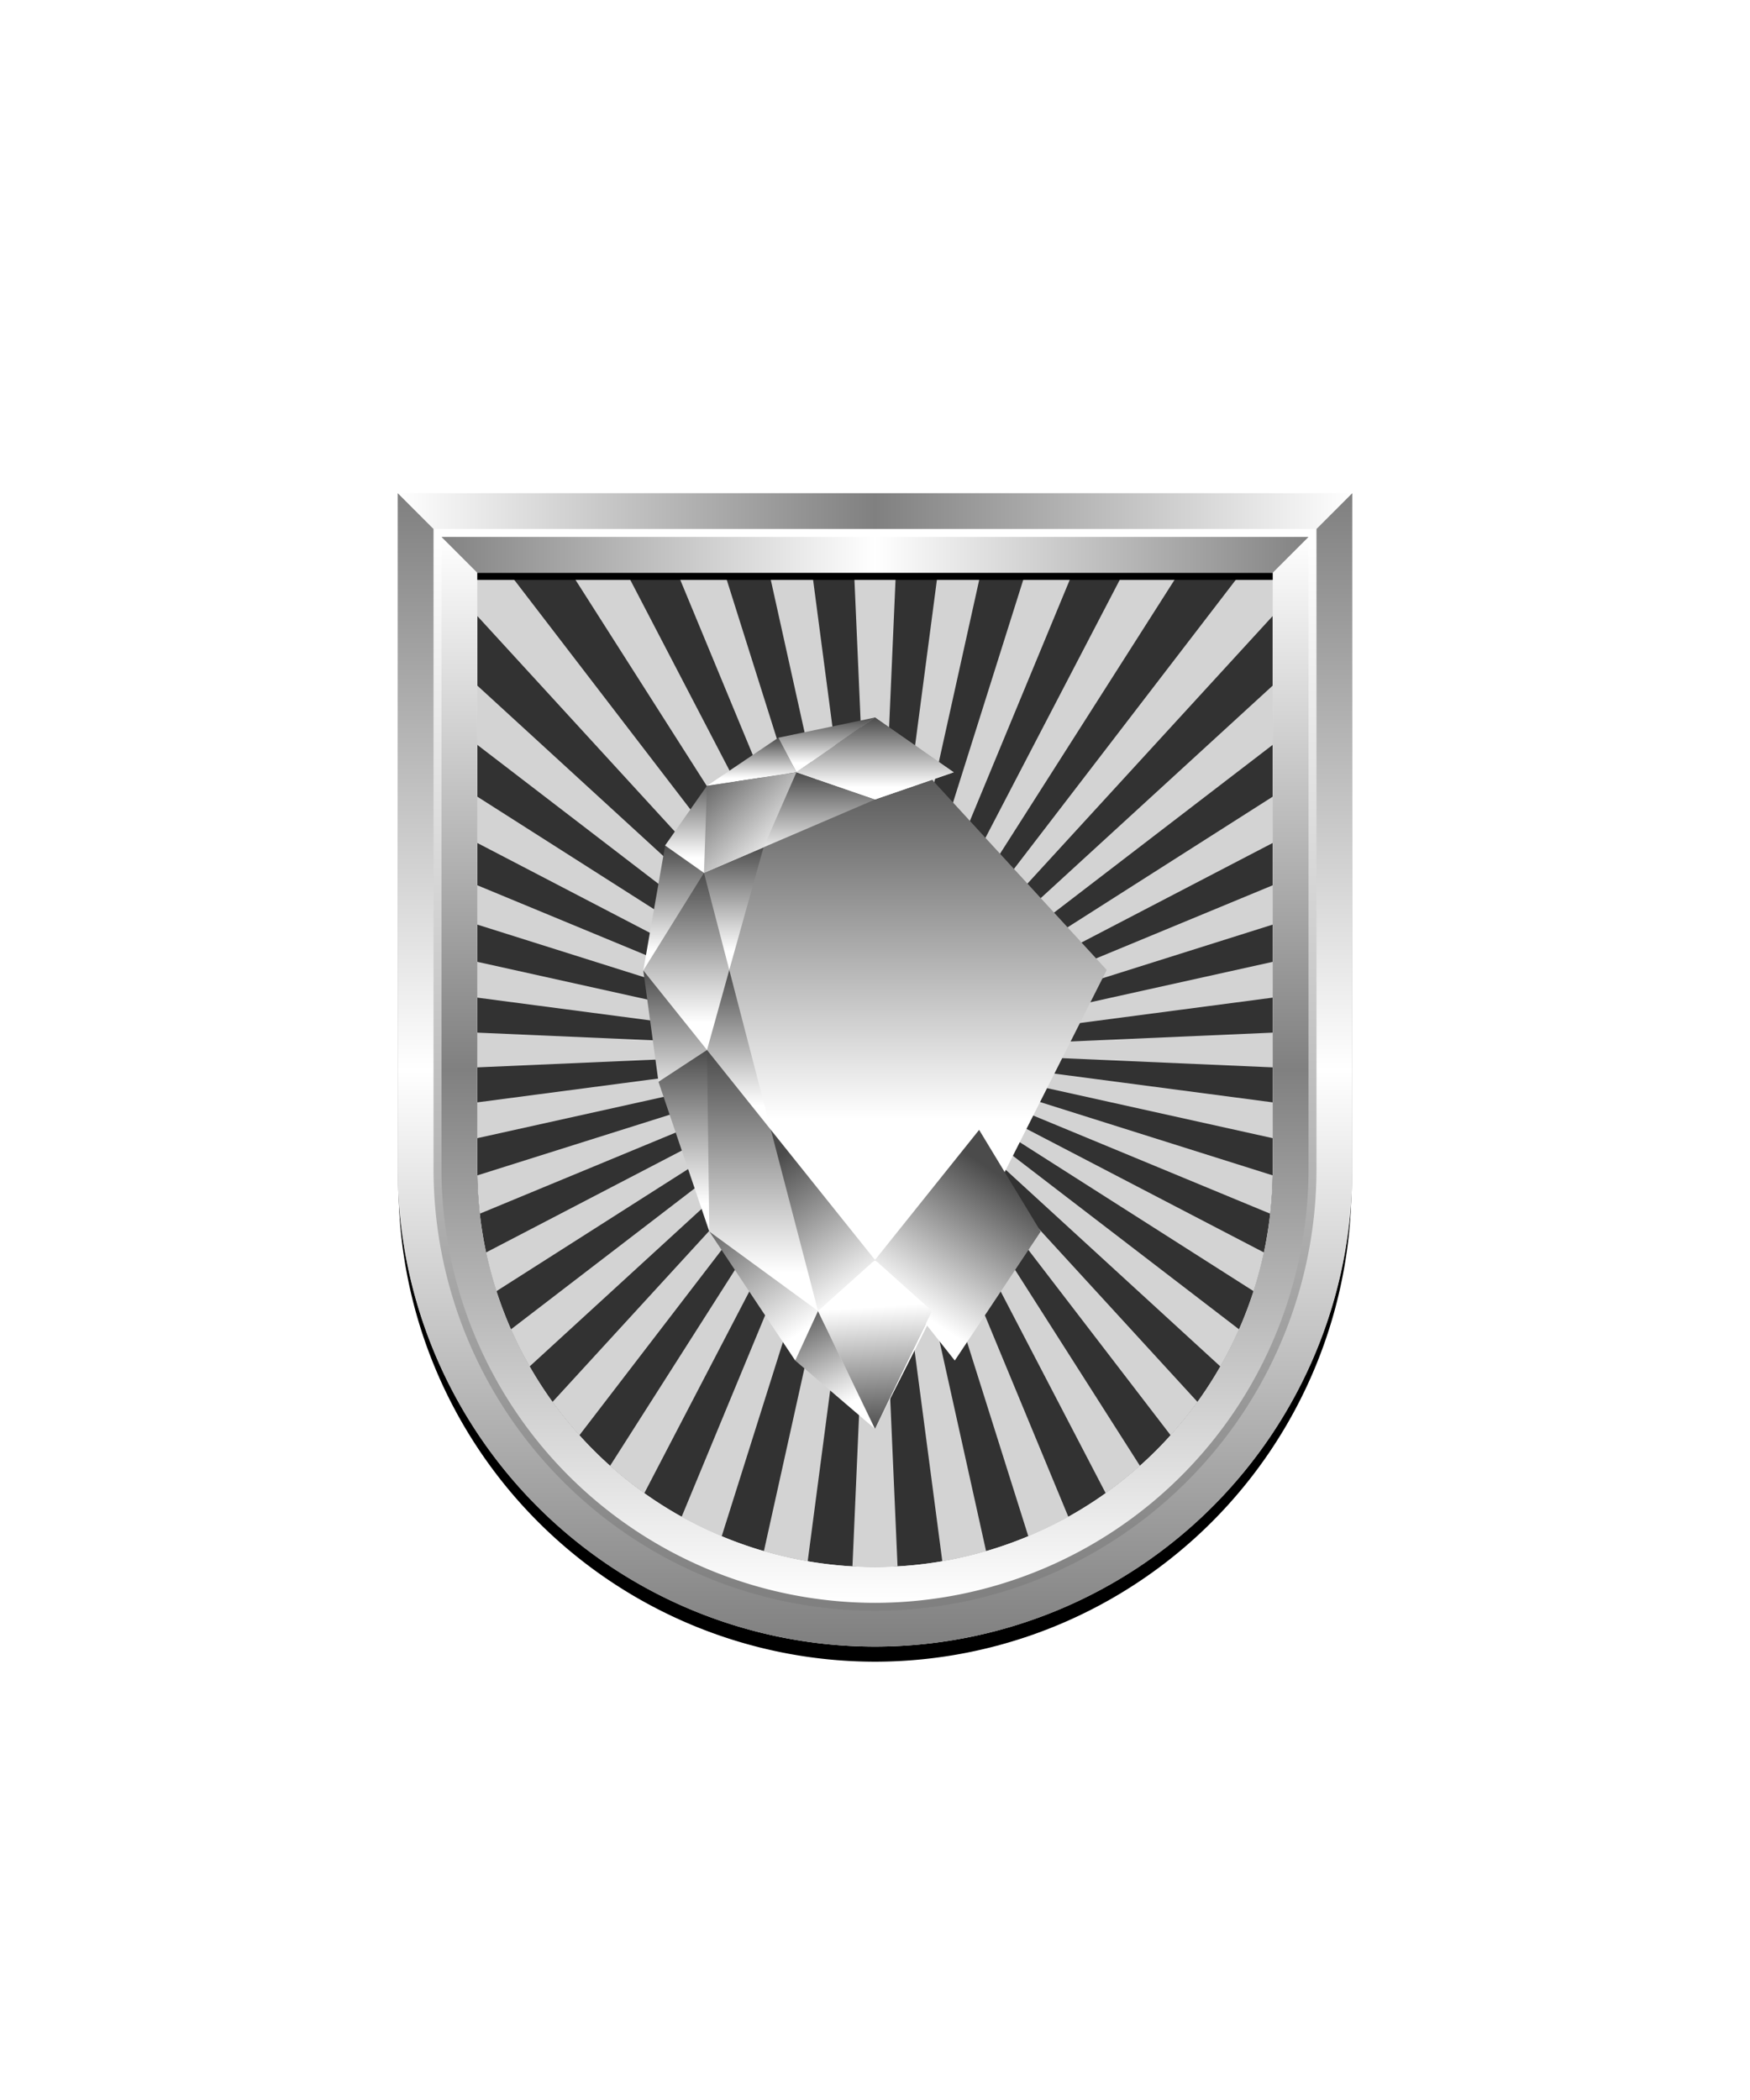 <svg xmlns="http://www.w3.org/2000/svg" xmlns:xlink="http://www.w3.org/1999/xlink" viewBox="0 0 220 264"><path d="M60 72v75a50 50 0 0 0 50 50 50 50 0 0 0 50-50V72Z" fill="#323232"/><path d="M107.166 196.915 110 132l2.834 64.915c-.938.053-1.882.085-2.834.085-.952 0-1.9-.032-2.834-.085Zm16.8-1.907L110 132l8.462 64.273a49.878 49.878 0 0 0 5.506-1.265h-.002Zm10.343-4.317L110 132l19.278 61.143a49.743 49.743 0 0 0 5.033-2.452h-.002Zm9-6.41L110 132l29 55.715a50.436 50.436 0 0 0 4.307-3.434h.002Zm7.236-8.035L110 132l37.168 48.438a50.132 50.132 0 0 0 3.375-4.192h.002Zm-77.711 4.192L110 132l-40.543 44.245a50.066 50.066 0 0 0 3.375 4.193h.002ZM81 187.715 110 132l-33.307 52.281A50.117 50.117 0 0 0 81 187.715Zm9.725 5.428L110 132l-24.311 58.691c1.63.911 3.31 1.73 5.032 2.452h.004Zm69.26-45.384L110 132l49.683 20.579c.176-1.586.275-3.193.298-4.82h.004Zm.015-17.942L110 132l50 2.183v-4.366Zm0-8.9L110 132l50-6.583v-4.5Zm0-9.626L110 132l50-15.765v-4.944Zm0-11.143L110 132l50-26.029v-5.823Zm-1.1 57.308L110 132l47.6 30.323c.516-1.6.95-3.225 1.3-4.869v.002Zm-3.125 9.668L110 132l43.418 39.785a49.516 49.516 0 0 0 2.354-4.663l.003.002ZM160 138.583 110 132l50 11.085v-4.502Zm-93.418 33.2L110 132l-45.772 35.122a49.807 49.807 0 0 0 2.354 4.663v-.002Zm34.956 24.488L110 132l-13.969 63.008c1.81.525 3.649.947 5.507 1.265v-.002ZM96.7 72l13.3 60-7.9-60h-5.4Zm-24.924 0L110 132 78.766 72h-6.99Zm35.6 0L110 132l2.62-60h-5.244Zm-22.229 0L110 132 91.082 72h-5.935Zm32.753 0-7.9 60 13.3-60h-5.4Zm42.1 0h-3.96L110 132l50-54.566V72Zm0 14.183L110 132l50-38.367v-7.45ZM141.234 72 110 132l38.224-60h-6.99Zm-12.316 0L110 132l24.853-60h-5.935ZM60 125.417 110 132l-50-11.085v4.502Zm0 17.668L110 132l-50 6.583v4.502Zm0-8.9L110 132l-50-2.183v4.368ZM60 72v5.435L110 132 63.96 72H60Zm.317 80.579L110 132l-49.981 15.759c.024 1.627.123 3.234.298 4.82Zm2.085 9.744L110 132l-48.9 25.454c.35 1.644.784 3.269 1.3 4.869h.002ZM60 93.634 110 132 60 86.183v7.451Zm0 12.337L110 132l-50-31.853v5.824Zm0 10.264L110 132l-50-20.711v4.946Z" fill="#d3d3d3"/><defs><linearGradient gradientUnits="userSpaceOnUse" id="h74-a" x1="13.03" x2="26.03" y1="57.83" y2="77.44"><stop offset="0" stop-color="#4b4b4b"/><stop offset="0.85" stop-color="#fff"/></linearGradient><linearGradient id="h74-b" x1="7.56" x2="7.56" xlink:href="#h74-a" y1="16.09" y2="31.8"/><linearGradient id="h74-c" x1="15.94" x2="15.94" xlink:href="#h74-a" y1="6.89" y2="19.53"/><linearGradient id="h74-d" x1="8.02" x2="8.02" xlink:href="#h74-a" y1="31.74" y2="51.84"/><linearGradient gradientTransform="translate(16534.01 16496.31) rotate(180)" id="h74-e" x1="16528.6" x2="16528.6" xlink:href="#h74-a" y1="16476.78" y2="16454.51"/><linearGradient gradientTransform="translate(16534.01 16496.31) rotate(180)" id="h74-f" x1="16519.5" x2="16519.5" xlink:href="#h74-a" y1="16454.51" y2="16421.7"/><linearGradient id="h74-g" x1="18.73" x2="26.02" xlink:href="#h74-a" y1="74.06" y2="88.86"/><linearGradient gradientTransform="translate(16534.01 16496.31) rotate(180)" id="h74-h" x1="16528.91" x2="16528.91" xlink:href="#h74-a" y1="16454.51" y2="16431.68"/><linearGradient gradientTransform="translate(16534.01 16496.31) rotate(180)" id="h74-i" x1="16526" x2="16526" xlink:href="#h74-a" y1="16454.51" y2="16454.51"/><linearGradient gradientTransform="translate(16534.01 16496.31) rotate(180)" id="h74-j" x1="16520.38" x2="16520.38" xlink:href="#h74-a" y1="16493.76" y2="16487.72"/><linearGradient gradientTransform="translate(16534.01 16496.31) rotate(180)" id="h74-k" x1="16510.95" x2="16510.95" xlink:href="#h74-a" y1="16496.31" y2="16489.42"/><linearGradient id="h74-l" x1="6.71" x2="19.51" xlink:href="#h74-a" y1="6.16" y2="19.57"/><filter id="h74-m" name="shadow"><feDropShadow dx="0" dy="2" stdDeviation="0"/></filter><linearGradient id="h74-n" x1="110" x2="110" xlink:href="#h74-a" y1="94.31" y2="148.8"/><linearGradient gradientTransform="translate(340.88 286.88) rotate(180)" id="h74-o" x1="230.88" x2="230.88" xlink:href="#h74-a" y1="128.49" y2="107.25"/><linearGradient gradientTransform="translate(340.88 286.88) rotate(180)" id="h74-p" x1="230.88" x2="230.88" xlink:href="#h74-a" y1="196.68" y2="186.37"/><linearGradient id="h74-q" x1="110.95" x2="109.79" xlink:href="#h74-a" y1="179.82" y2="161.55"/><linearGradient gradientTransform="matrix(1, 0, 0, -1, -120.88, 286.88)" id="h74-r" x1="230.88" x2="230.88" xlink:href="#h74-a" y1="196.68" y2="186.37"/><symbol id="h74-s" viewBox="0 0 29.13 89.43"><polygon fill="url(#h74-a)" points="16.04 51.84 8.3 64.62 19.1 80.84 29.13 68.19 16.04 51.84"/><polygon fill="url(#h74-b)" points="2.75 16.09 0 31.8 10.81 31.74 15.12 16.32 2.75 16.09"/><path d="M8,8.59l-5.26,7.5,4.88,3.44,7.49-3.21,14-6L19.25,6.89Z" fill="url(#h74-c)"/><polygon fill="url(#h74-d)" points="10.81 31.74 0 31.8 1.91 45.8 16.04 51.84 10.81 31.74"/><polygon fill="url(#h74-e)" points="8.01 41.8 10.81 31.74 7.63 19.53 0 31.8 8.01 41.8 8.01 41.8"/><polygon fill="url(#h74-f)" points="16.04 51.84 8.01 41.8 7.05 51.84 8.3 64.62 21.97 74.61 16.04 51.84"/><polygon fill="url(#h74-g)" points="19.1 80.84 29.13 89.43 21.97 74.61 19.1 80.84"/><polygon fill="url(#h74-h)" points="8.01 41.8 1.91 45.8 8.3 64.62 8.01 41.8 8.01 41.8"/><path d="M8,41.8Z" fill="url(#h74-i)"/><polygon fill="url(#h74-j)" points="16.98 2.54 8.01 8.59 19.25 6.89 16.98 2.54"/><polygon fill="url(#h74-k)" points="29.13 0 16.98 2.54 19.25 6.89 29.13 0"/><polygon fill="url(#h74-l)" points="15.12 16.32 15.12 16.32 19.25 6.89 8.01 8.59 7.63 19.53 15.12 16.32"/></symbol></defs><g filter="url(#h74-m)"><polygon fill="url(#h74-n)" points="110 179.63 80.87 121.94 110 90.2 139.13 121.94 110 179.63"/><polygon fill="url(#h74-o)" points="110 158.39 102.84 164.81 110 179.63 117.16 164.81 110 158.39"/><polygon fill="url(#h74-p)" points="110 100.5 119.89 97.09 110 90.2 100.11 97.09 110 100.5"/><use height="89.43" transform="translate(80.87 90.2)" width="29.13" xlink:href="#h74-s"/><use height="89.43" transform="matrix(-1, 0, 0, 1, 139.13, 90.2)" width="29.13" xlink:href="#h74-s"/><polygon fill="url(#h74-q)" points="110 158.39 117.16 164.81 110 179.63 102.84 164.81 110 158.39"/><polygon fill="url(#h74-r)" points="110 100.5 100.11 97.09 110 90.2 119.89 97.09 110 100.5"/></g><defs><linearGradient id="fr0-a" x1="0" x2="0" y1="0" y2="1"><stop offset="0" stop-color="#fff"/><stop offset=".5" stop-color="gray"/><stop offset="1" stop-color="#fff"/></linearGradient><linearGradient id="fr0-c" x1="0" x2="1" xlink:href="#fr0-a" y1="0" y2="0"/><linearGradient id="fr0-b" x1="0" x2="1" y1="0" y2="0"><stop offset="0" stop-color="gray"/><stop offset=".5" stop-color="#fff"/><stop offset="1" stop-color="gray"/></linearGradient><linearGradient id="fr0-d" x1="0" x2="0" xlink:href="#fr0-b" y1="0" y2="1"/><linearGradient id="fr0-e" x1="0" x2="0" y1="1" y2="0"><stop offset="0" stop-color="gray"/><stop offset="1" stop-color="#fff"/></linearGradient></defs><path d="M110 204a55.06 55.06 0 0 1-55-55V68h110v81a55.06 55.06 0 0 1-55 55Z" fill="none" stroke="#000" stroke-width="9.8"/><path d="M110 202a55.06 55.06 0 0 1-55-55V67h110v80a55.06 55.06 0 0 1-55 55Z" fill="none" stroke="url(#fr0-a)" stroke-width="10"/><path d="M55 67h110l5-5H50Z" fill="url(#fr0-c)"/><path d="m55 67 5 5h100l5-5Z" fill="url(#fr0-b)"/><path d="M165 67v80a55 55 0 0 1-110 0V67l-5-5v85a60 60 0 0 0 120 0V62Z" fill="url(#fr0-d)"/><path d="M110 202a55.06 55.06 0 0 1-55-55V67h110v80a55.06 55.06 0 0 1-55 55Z" fill="none" stroke="url(#fr0-e)"/><path d="M0 0h220v264H0z" fill="none"/></svg>